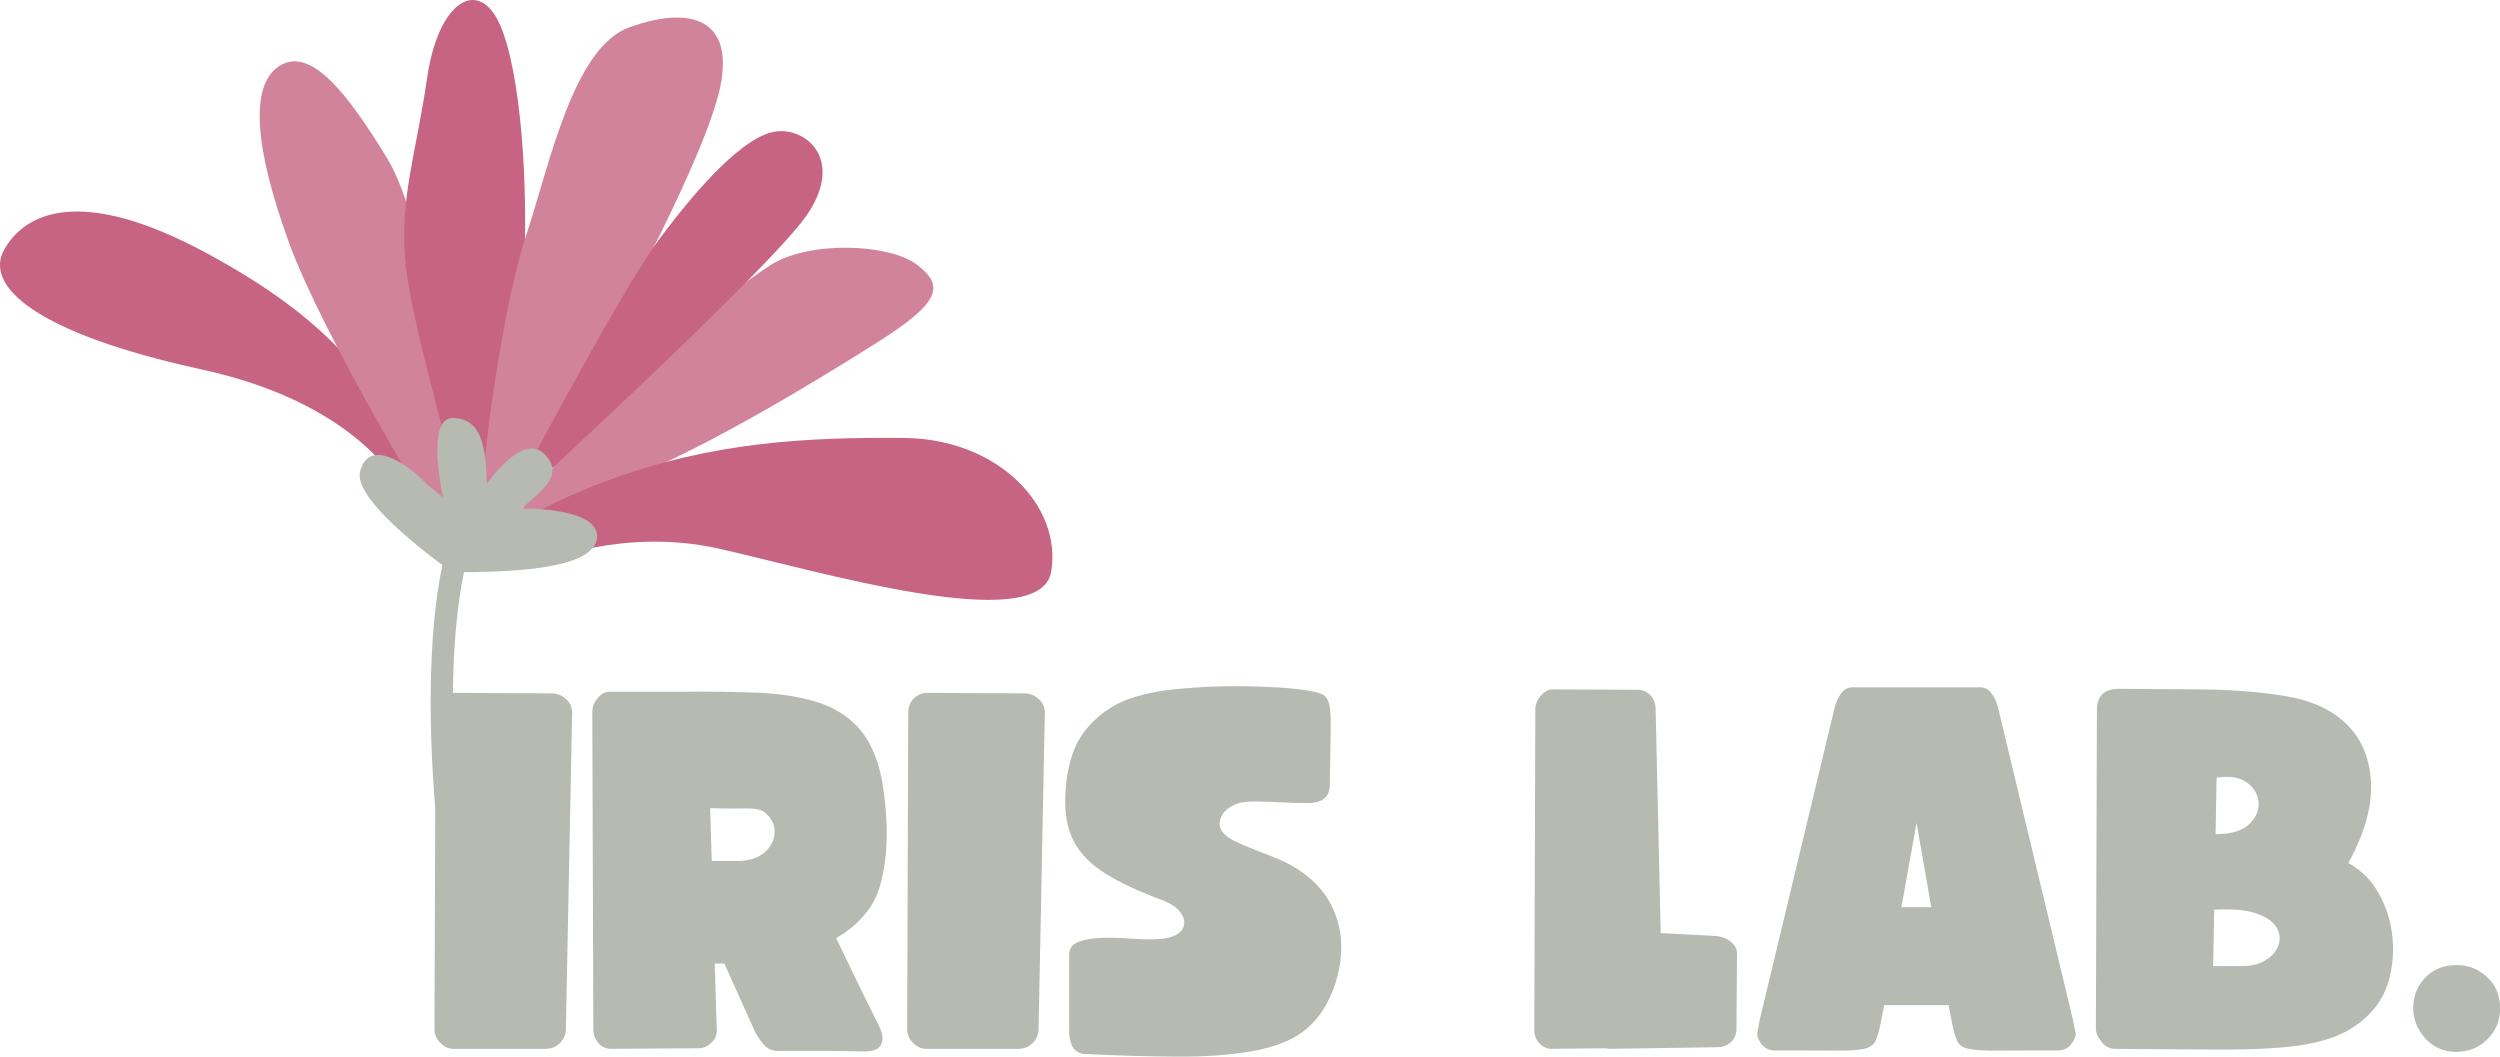 <?xml version="1.0" encoding="UTF-8"?><svg id="Calque_1" xmlns="http://www.w3.org/2000/svg" viewBox="0 0 361.34 152.73"><defs><style>.cls-1{fill:#c76483;}.cls-1,.cls-2,.cls-3{fill-rule:evenodd;}.cls-2,.cls-4{fill:#b6bab0;}.cls-3{fill:#d2839c;}</style></defs><path class="cls-1" d="M58.65,71.87s-5.38-13.23-29.53-18.48C4.97,48.13-2.3,41.29.6,36.09c2.9-5.19,10.8-9.41,29.04.38,18.24,9.8,25.17,19,30.75,31.96,5.59,12.96-1.74,3.43-1.74,3.43Z"/><path class="cls-3" d="M62.73,74.9s-16.03-26.31-20.92-39.72-5.89-22.85-1.4-25.67c4.48-2.82,9.8,3.92,15.56,13.39,5.76,9.47,9.22,37.67,10.36,48.66,1.13,10.99-3.59,3.33-3.59,3.33Z"/><path class="cls-1" d="M67.52,74.5s-7.95-26.78-8.89-36.27c-.94-9.49,1.5-15.84,3.1-26.95,1.6-11.1,7.39-14.59,10.47-7.85s4.25,23.67,3.47,36.71-8.16,34.36-8.16,34.36Z"/><path class="cls-3" d="M70.18,72.05c-1.6,3.01,1.87-25.98,5.87-38.05,3.47-10.48,6.81-27.13,14.93-30.06,8.12-2.93,14.74-1.67,13.31,7.62-1.44,9.28-14.18,33.09-21.24,45.4-7.06,12.31-12.86,15.08-12.86,15.08Z"/><path class="cls-3" d="M71.79,78.5s3.8-4.24,15.47-8.02,30.5-15.27,39.6-21.03,9.67-8.14,5.69-11.18c-3.98-3.05-15.6-3.56-21.27.1-5.66,3.66-19.17,14.49-25.2,21.58-6.04,7.08-14.28,18.55-14.28,18.55Z"/><path class="cls-1" d="M72.76,74.19s16.4-31.31,22.37-39.4c5.96-8.08,12.49-15.1,16.91-15.77,4.43-.68,10.07,4.02,4.59,12.05-5.49,8.02-43.87,43.12-43.87,43.12Z"/><path class="cls-1" d="M78.47,81.24s11.59-5.03,25.39-1.95c13.8,3.07,46.46,12.88,48.07,3.35,1.61-9.52-7.7-19.23-21.28-19.34s-27.77.47-43.24,6.31c-15.47,5.84-16.45,9.9-16.45,9.9l7.51,1.72Z"/><path class="cls-2" d="M65.39,82.71s-14.57-10.1-13.34-14.6c1.22-4.5,5.99-1.84,9.73,1.94l2.26,1.85s-2.59-11.56,1.42-11.48,4.79,3.82,4.89,9.56c0,0,5.05-7.49,8.29-4.4,3.23,3.1-.78,5.65-3.24,7.91,0,0,11.48-.2,10.88,4.34-.61,4.54-12.76,4.88-20.88,4.88Z"/><path class="cls-2" d="M66.13,116.81c-1.12-12.85-.96-26.91,1.37-36,.22-.88-.31-1.76-1.18-1.98-.87-.22-1.76.3-1.98,1.18-2.38,9.3-2.54,23.68-1.42,36.81h3.21Z"/><path class="cls-4" d="M78.94,151.6h-13.35c-.74,0-1.39-.29-1.96-.88-.56-.59-.83-1.26-.83-1.98l.15-45.73c0-.83.27-1.52.81-2.06s1.2-.81,1.98-.81l14.08.08c.73,0,1.41.29,2.02.85.61.56.9,1.25.85,2.08l-.9,45.58c0,.78-.29,1.45-.85,2.02-.56.56-1.22.83-2,.83Z"/><path class="cls-4" d="M124.66,151.98c-1.42-.06-3.12-.08-5.1-.08h-7.08c-.78,0-1.41-.24-1.9-.73-.49-.48-.95-1.13-1.4-1.92l-4.48-9.98h-1.4l.29,9.33c.09.82-.15,1.52-.73,2.08-.58.56-1.2.83-1.83.83l-12.77.08c-.68,0-1.27-.28-1.77-.83-.49-.57-.73-1.24-.73-2.02l-.15-45.88c0-.69.26-1.34.77-1.96.51-.61,1.09-.92,1.73-.92h10.42c3.86-.04,7.4,0,10.63.13,3.23.11,6.09.53,8.56,1.25,2.47.71,4.53,1.92,6.17,3.63,1.64,1.71,2.8,4.16,3.5,7.33.23,1.22.44,2.7.6,4.44.18,1.74.22,3.55.13,5.44-.1,1.89-.37,3.69-.81,5.4-.45,1.71-1.14,3.13-2.06,4.25-1.22,1.53-2.69,2.78-4.4,3.75.78,1.57,1.65,3.39,2.63,5.44.98,2.06,2.17,4.45,3.54,7.19.58,1.17.69,2.1.31,2.79-.36.68-1.25,1-2.67.96ZM102.64,116.81l.23,7.63h3.67c1.71,0,3.03-.41,3.96-1.23.93-.83,1.42-1.8,1.46-2.9.05-1.11-.43-2.08-1.46-2.92-.49-.39-1.45-.57-2.9-.54-1.45.03-3.1.02-4.96-.04Z"/><path class="cls-4" d="M147.26,151.6h-13.35c-.74,0-1.39-.29-1.96-.88-.56-.59-.83-1.26-.83-1.98l.15-45.73c0-.83.27-1.52.81-2.06s1.2-.81,1.98-.81l14.08.08c.73,0,1.41.29,2.02.85.61.56.9,1.25.85,2.08l-.9,45.58c0,.78-.29,1.45-.85,2.02-.56.56-1.22.83-2,.83Z"/><path class="cls-4" d="M156.51,152.33c-.78-.2-1.31-.6-1.58-1.21-.27-.61-.4-1.35-.4-2.23v-10.88c0-.93.46-1.56,1.4-1.9.93-.34,2.09-.53,3.48-.56,1.4-.03,2.82.02,4.27.13,1.44.1,2.65.12,3.63.06,1.67-.09,2.79-.48,3.38-1.17.59-.69.64-1.49.13-2.4-.52-.9-1.6-1.65-3.27-2.23-3.14-1.18-5.72-2.4-7.73-3.65-2-1.25-3.48-2.7-4.44-4.35-.95-1.67-1.42-3.67-1.42-6.02,0-2.64.38-5.02,1.13-7.15.76-2.14,2.17-4.01,4.23-5.63,1.38-1.08,2.96-1.89,4.77-2.42,1.82-.54,3.71-.91,5.69-1.1,1.98-.19,3.86-.32,5.63-.38.83-.04,2.07-.06,3.71-.06s3.34.05,5.13.15c1.79.1,3.38.26,4.77.48,1.4.21,2.27.52,2.6.92.29.33.48.85.58,1.54.11.68.15,1.85.13,3.52-.03,1.66-.07,4.2-.13,7.63,0,1.77-1.05,2.65-3.15,2.65-1.13,0-2.39-.03-3.79-.1-1.39-.08-2.72-.13-4-.13s-2.24.18-2.92.52c-1.18.54-1.86,1.34-2.04,2.4-.17,1.04.51,1.96,2.04,2.75.88.43,1.96.9,3.25,1.4,1.3.49,2.57.99,3.79,1.52,3.51,1.67,5.93,3.95,7.25,6.83,1.33,2.89,1.58,6.07.75,9.54-.35,1.52-.92,2.99-1.71,4.42-.78,1.42-1.8,2.64-3.06,3.67-1.77,1.42-4.24,2.42-7.42,3-3.18.58-6.86.86-11.04.83-4.18-.02-8.72-.15-13.63-.4Z"/><path class="cls-4" d="M224.26,151.6c-.64,0-1.23-.27-1.77-.81-.49-.48-.73-1.17-.73-2.04l.15-46.25c0-.68.27-1.34.81-1.98.54-.58,1.1-.88,1.69-.88l12.33.06c.68,0,1.29.27,1.83.81.48.54.73,1.23.73,2.06l.73,32.29,8.15.44c.79.1,1.45.37,1.98.81.59.49.9,1.05.9,1.69l-.08,11c0,.68-.27,1.29-.81,1.83-.53.49-1.21.73-2.04.73l-15.21.23h-.38c-.14,0-.26-.03-.35-.08l-7.92.08Z"/><path class="cls-4" d="M256.54,151.83c-.93,0-1.64-.4-2.13-1.19-.35-.58-.48-1.04-.42-1.38.08-.34.2-.96.35-1.85l10.85-45.21c.19-.73.5-1.4.92-1.98s.96-.88,1.65-.88h18.44c.68,0,1.23.29,1.65.88s.72,1.24.92,1.98l10.85,45.21c.15.89.28,1.51.38,1.85.09.33-.05.79-.44,1.38-.49.79-1.2,1.19-2.13,1.19-3.63,0-6.45,0-8.46.02-2,.03-3.45-.05-4.33-.23-.88-.17-1.46-.55-1.75-1.17-.29-.61-.56-1.57-.81-2.9l-.44-2.27h-9.31l-.44,2.27c-.25,1.32-.52,2.29-.81,2.9-.29.61-.89,1-1.77,1.17-.88.18-2.32.26-4.33.23-2-.02-4.81-.02-8.44-.02ZM274.83,131.12h4.31l-2.13-12.19-2.19,12.19Z"/><path class="cls-4" d="M305.72,151.6c-.78,0-1.44-.34-1.98-1.02-.54-.69-.81-1.33-.81-1.92l.15-46.02c0-2.05,1.07-3.08,3.23-3.08l11.46.08c4.79.04,8.99.37,12.6.98,3.63.61,6.46,1.88,8.52,3.79,2.3,2.1,3.57,4.93,3.79,8.48.22,3.54-.87,7.49-3.27,11.85,1.8.97,3.23,2.37,4.29,4.19,1.05,1.81,1.73,3.77,2.02,5.9s.19,4.22-.29,6.27c-.49,2.06-1.4,3.79-2.73,5.21-1.42,1.53-3.12,2.68-5.1,3.46-1.97.78-4.41,1.31-7.29,1.58-2.89.26-6.34.38-10.35.35-4.02-.02-8.76-.05-14.23-.1ZM319.89,139.64h4.1c1.42,0,2.59-.29,3.52-.88.93-.59,1.54-1.33,1.83-2.21.29-.89.18-1.74-.33-2.56-.52-.83-1.49-1.49-2.94-1.98-1.43-.5-3.45-.67-6.04-.52l-.15,8.15ZM320.24,120.56c2.21,0,3.81-.46,4.81-1.4,1-.93,1.46-1.97,1.4-3.13-.07-1.15-.62-2.11-1.65-2.9-1.03-.78-2.5-1.02-4.42-.73l-.15,8.15Z"/><path class="cls-4" d="M355.03,152.04c-1.81,0-3.3-.65-4.48-1.94-1.17-1.3-1.75-2.76-1.75-4.38,0-1.76.58-3.24,1.75-4.44,1.18-1.19,2.67-1.79,4.48-1.79s3.2.58,4.44,1.73c1.25,1.14,1.88,2.64,1.88,4.5s-.61,3.26-1.83,4.48c-1.22,1.22-2.72,1.83-4.48,1.83Z"/></svg>